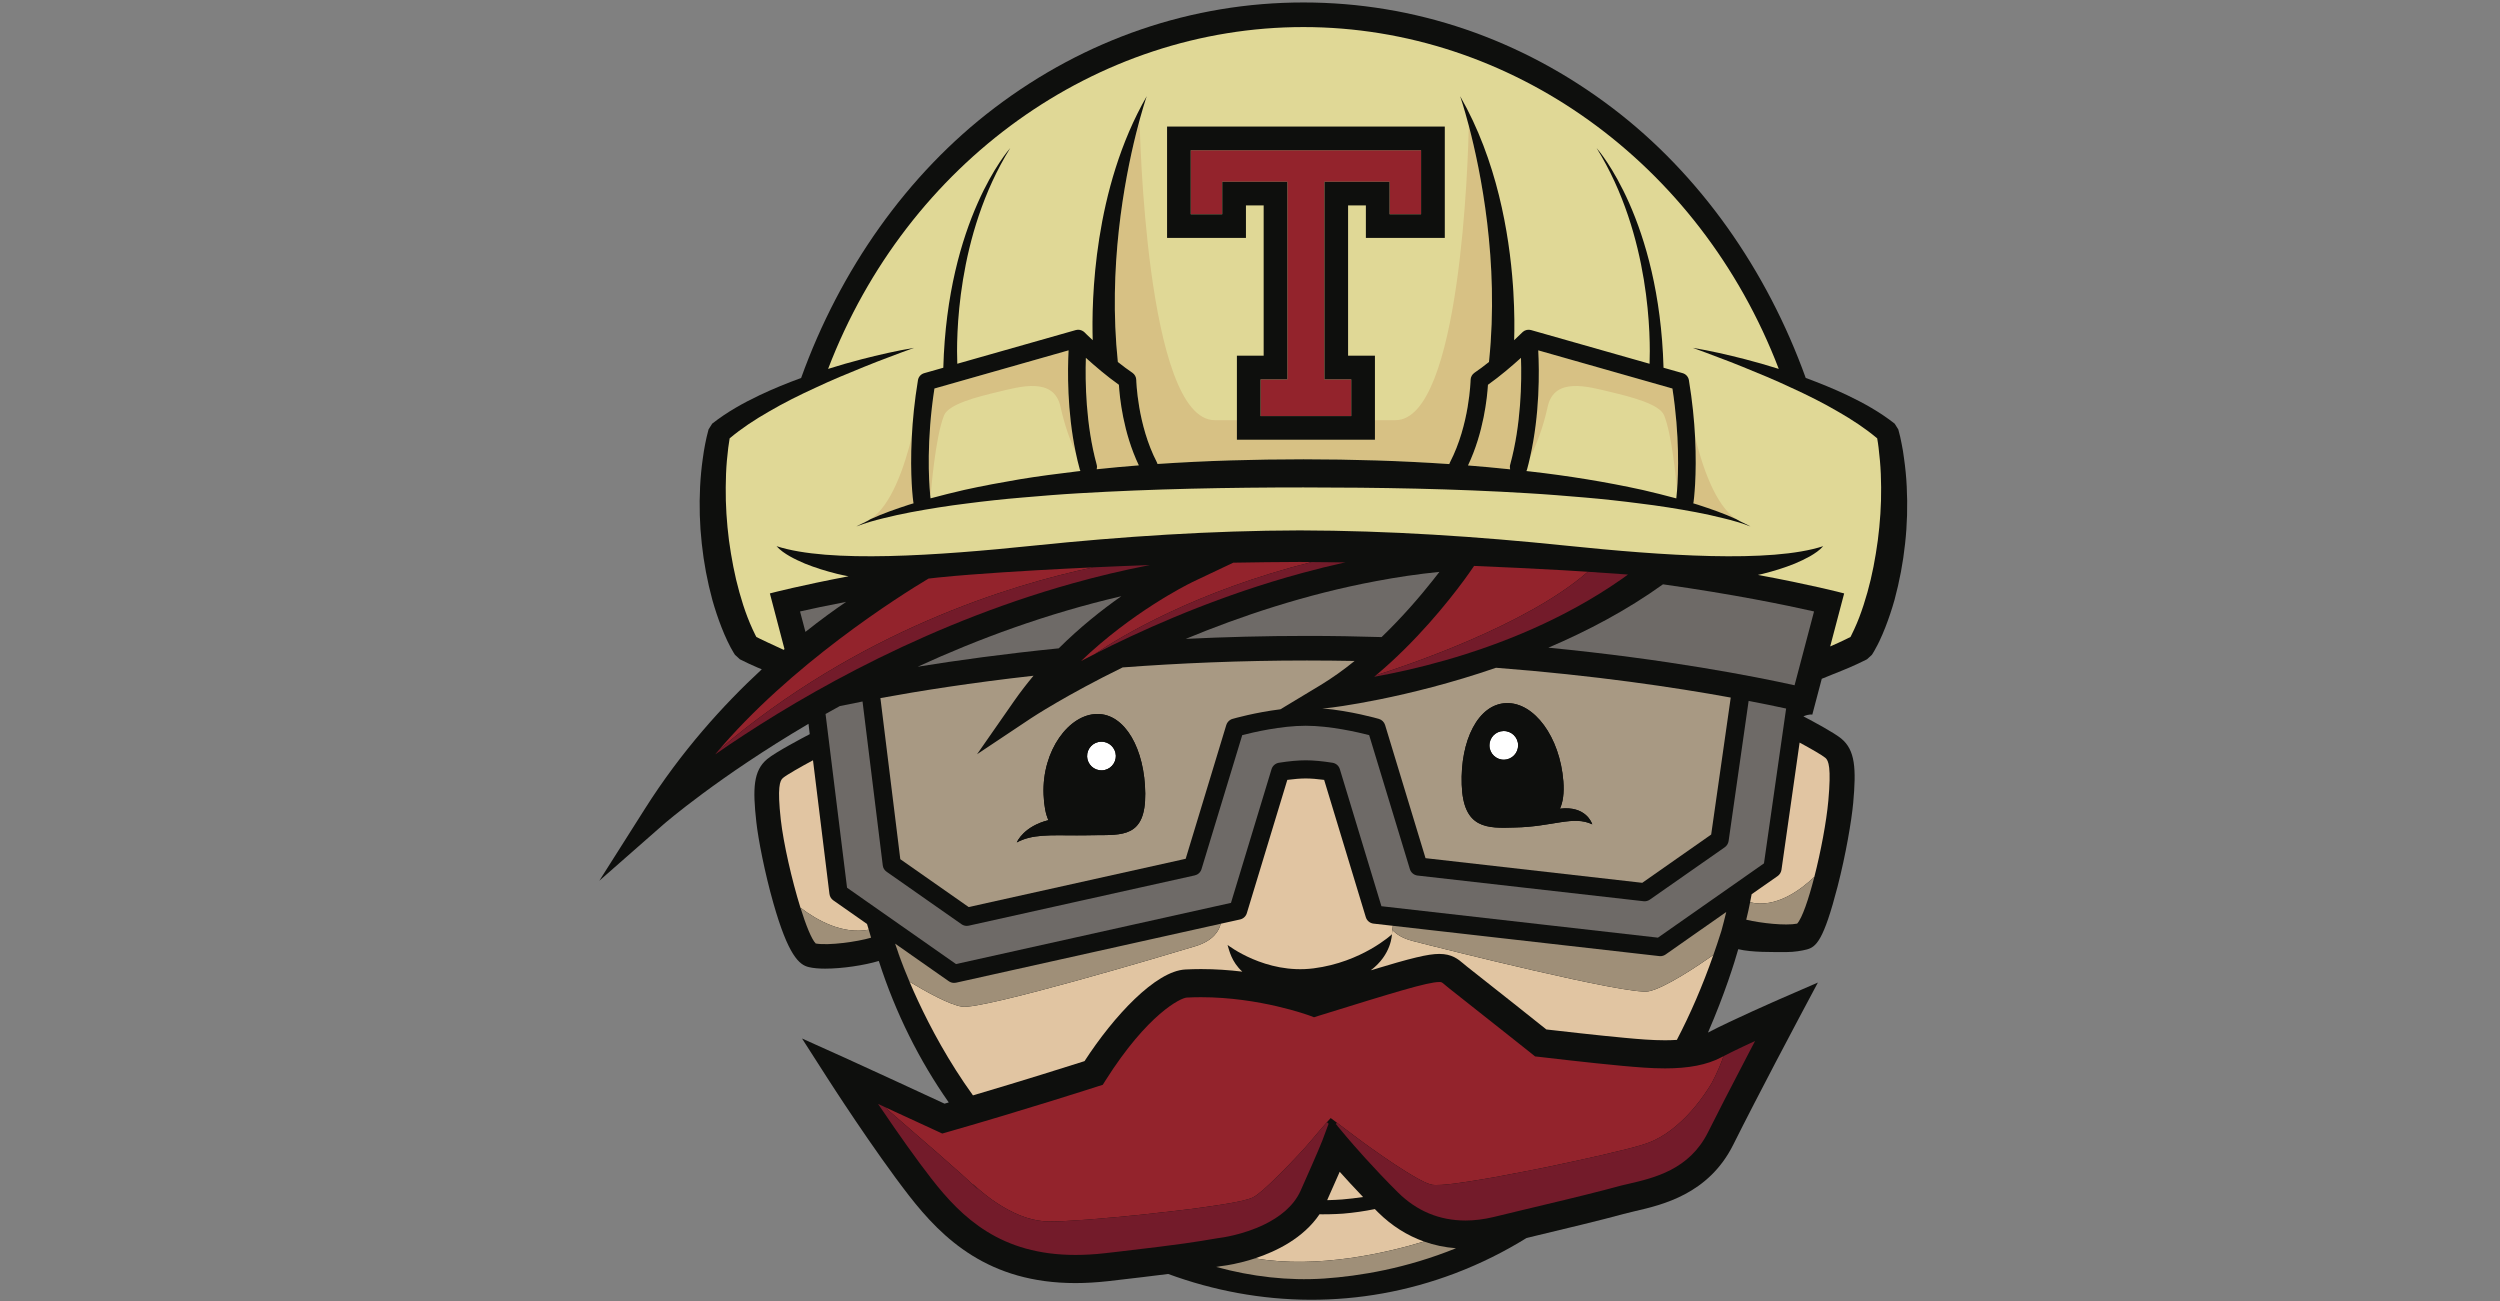 <svg width="146" height="76" viewBox="0 0 146 76" fill="none" xmlns="http://www.w3.org/2000/svg">
<rect x="0" y="0" width="146" height="76" fill="#808080" stroke="none"/>
<g clip-path="url(#clip0_3316_109184)">
<path d="M111.193 26.755C111.158 26.476 111.115 26.198 111.057 25.926C111.004 25.644 110.948 25.382 110.86 25.077L110.647 24.74C109.771 24.052 108.825 23.531 107.865 23.072C107.073 22.698 106.268 22.372 105.454 22.071C103.184 15.772 99.283 10.187 94.153 6.296C88.851 2.274 82.615 0.144 76.12 0.144C69.625 0.144 63.389 2.274 58.086 6.296C52.957 10.187 49.055 15.773 46.786 22.073C45.973 22.372 45.167 22.699 44.376 23.072C43.414 23.531 42.469 24.051 41.593 24.74L41.38 25.077C41.295 25.382 41.239 25.644 41.182 25.926C41.127 26.198 41.085 26.476 41.046 26.755C40.967 27.304 40.915 27.86 40.886 28.416C40.83 29.529 40.862 30.644 40.984 31.751C41.102 32.857 41.308 33.952 41.602 35.038C41.756 35.578 41.931 36.111 42.139 36.641C42.242 36.906 42.354 37.169 42.479 37.432C42.54 37.563 42.608 37.69 42.676 37.824C42.829 38.091 42.856 38.143 42.92 38.238L43.208 38.503C43.396 38.599 43.551 38.673 43.721 38.753L44.217 38.975C44.308 39.013 44.395 39.05 44.488 39.088C42.237 41.17 39.792 43.874 37.674 47.216L35 51.435L38.754 48.14C38.818 48.084 41.966 45.359 47.216 42.271L47.289 42.875C46.946 43.054 45.295 43.92 44.805 44.33C43.991 45.006 43.952 46.054 44.17 48.009C44.281 49.011 44.657 50.957 45.164 52.741C46.037 55.81 46.677 56.353 47.239 56.48C47.492 56.541 47.82 56.569 48.188 56.569C49.193 56.569 50.481 56.373 51.322 56.12C52.308 59.185 53.704 61.953 55.407 64.382C55.324 64.404 55.243 64.431 55.161 64.454C54.137 63.98 50.557 62.321 49.353 61.78L46.838 60.648L48.326 62.97C48.434 63.138 51.002 67.141 53.098 69.84C55.058 72.356 57.743 74.932 62.809 74.932C63.418 74.932 64.056 74.892 64.714 74.82C66.224 74.647 67.359 74.51 68.222 74.4C73.54 76.353 79.403 76.474 84.968 74.365C86.491 73.787 87.878 73.085 89.152 72.298C91.298 71.783 93.644 71.224 94.804 70.898C94.989 70.848 95.222 70.793 95.464 70.736C97.079 70.364 99.779 69.738 101.218 66.859C102.669 63.953 105.034 59.502 105.059 59.457L106.165 57.38L104.01 58.317C103.895 58.369 101.164 59.558 99.746 60.302C100.731 58.033 101.312 56.154 101.514 55.433C102.309 55.624 103.486 55.6 104.352 55.6C104.778 55.6 105.216 55.526 105.501 55.453C106.064 55.31 106.498 54.936 107.316 51.769C107.792 49.928 108.133 47.923 108.227 46.892C108.408 44.887 108.349 43.812 107.531 43.134C107.123 42.797 105.926 42.153 105.318 41.835C105.658 41.69 105.825 41.732 105.838 41.736L106.391 39.641C106.585 39.557 106.791 39.474 107.025 39.384C107.358 39.251 107.692 39.119 108.026 38.975L108.519 38.753C108.691 38.673 108.845 38.6 109.033 38.503L109.321 38.238C109.383 38.143 109.416 38.091 109.455 38.019C109.637 37.69 109.701 37.563 109.762 37.432C109.887 37.169 109.998 36.905 110.102 36.641C110.31 36.111 110.485 35.578 110.639 35.038C110.931 33.952 111.14 32.857 111.257 31.751C111.381 30.644 111.409 29.529 111.353 28.416C111.327 27.86 111.272 27.304 111.193 26.755Z" fill="#0E0F0D"/>
<path d="M79.602 69.905C79.195 69.966 78.788 70.016 78.386 70.048C78.124 70.061 77.85 70.087 77.599 70.087L77.506 70.089C77.82 69.389 78.059 68.844 78.239 68.432C78.607 68.844 79.075 69.354 79.602 69.905Z" fill="#E1C5A2"/>
<path d="M79.109 38.6C78.473 39.116 77.802 39.597 77.105 40.019L74.776 41.423C73.316 41.602 72.049 41.962 71.976 41.984C71.934 41.994 71.894 42.014 71.856 42.036C71.743 42.102 71.656 42.211 71.615 42.341L69.244 50.153L56.57 52.972L52.577 50.176L51.416 40.769C53.684 40.352 56.715 39.871 60.357 39.463C59.967 39.929 59.589 40.419 59.228 40.934L57.061 44.046L60.218 41.942C60.265 41.909 62.275 40.586 65.563 38.977C68.84 38.732 72.458 38.573 76.328 38.573C77.274 38.573 78.2 38.584 79.109 38.6ZM59.382 49.198C60.283 48.711 61.3 48.782 62.893 48.786C63.062 48.789 63.239 48.787 63.422 48.782C63.579 48.782 63.736 48.78 63.903 48.775C65.544 48.758 66.908 48.913 66.883 46.338C66.859 43.763 65.714 41.68 64.074 41.697C62.434 41.711 60.846 43.822 60.945 46.396C60.971 47.066 61.07 47.55 61.227 47.898C59.798 48.258 59.403 49.142 59.382 49.198Z" fill="#A89983"/>
<path d="M101.075 40.738L99.933 48.737L95.908 51.556L83.251 50.117L80.889 42.34C80.835 42.167 80.701 42.034 80.528 41.984C80.45 41.961 78.883 41.513 77.222 41.369L77.526 41.349C77.788 41.33 82.152 40.795 87.366 38.998C93.138 39.441 97.853 40.15 101.075 40.738ZM92.988 48.142C92.971 48.08 92.624 47.045 91.1 47.227C91.275 46.844 91.354 46.327 91.299 45.618C91.097 43.047 89.601 41.005 87.962 41.062C86.322 41.119 85.273 43.25 85.364 45.829C85.454 48.402 86.829 48.384 88.469 48.325C90.672 48.283 91.881 47.607 92.988 48.142Z" fill="#A89983"/>
<path d="M88.658 43.514C88.666 43.977 88.299 44.358 87.835 44.367C87.373 44.376 86.99 44.006 86.984 43.545C86.974 43.082 87.342 42.7 87.805 42.692C88.269 42.682 88.651 43.051 88.658 43.514Z" fill="white"/>
<path d="M65.164 44.131C65.176 44.592 64.811 44.977 64.35 44.989C63.885 45.003 63.499 44.638 63.487 44.173C63.475 43.712 63.839 43.325 64.304 43.315C64.765 43.302 65.151 43.666 65.164 44.131Z" fill="white"/>
<path d="M106.6 44.257C106.402 44.093 105.741 43.715 105.097 43.367L104.037 50.803C104.015 50.944 103.934 51.077 103.814 51.162L102.296 52.223C102.26 52.403 102.232 52.553 102.205 52.693C103.696 53.06 105.145 51.985 105.958 51.209C106.334 49.744 106.662 48.005 106.775 46.76C106.948 44.831 106.795 44.417 106.6 44.257Z" fill="#E1C5A2"/>
<path d="M83.159 72.504C82.174 72.154 81.272 71.583 80.486 70.806C80.421 70.739 80.358 70.675 80.292 70.61C79.684 70.734 79.063 70.824 78.43 70.877C78.163 70.889 77.909 70.912 77.631 70.912L77.219 70.916L77.06 70.912C76.119 72.31 74.537 73.078 73.297 73.487C76.98 74.119 81.033 73.152 83.159 72.504Z" fill="#E1C5A2"/>
<path d="M50.734 54.295C50.701 54.182 50.666 54.072 50.634 53.959L48.663 52.579C48.539 52.491 48.46 52.359 48.44 52.208L47.479 44.4C46.767 44.78 45.945 45.249 45.726 45.432C45.536 45.589 45.391 45.989 45.596 47.85C45.752 49.248 46.244 51.397 46.745 53.008C47.744 53.771 49.215 54.576 50.734 54.295Z" fill="#E1C5A2"/>
<path d="M80.211 53.939C80.002 53.915 79.825 53.768 79.763 53.563L77.33 45.545C76.922 45.492 76.56 45.462 76.254 45.462C75.947 45.462 75.587 45.492 75.179 45.545L72.814 53.333C72.758 53.514 72.608 53.655 72.421 53.696L71.29 53.947C71.195 54.347 70.869 54.933 69.82 55.255C68.128 55.771 57.414 58.964 56.193 58.79C55.479 58.69 54.122 57.941 53.118 57.336C52.716 56.39 52.494 55.747 52.443 55.594V55.591L52.44 55.594C52.582 56.01 53.98 60.034 56.821 63.97C59.866 63.073 62.496 62.236 63.337 61.97C65.05 59.328 67.49 56.708 69.223 56.618C69.524 56.603 69.833 56.594 70.14 56.594C70.989 56.594 71.8 56.654 72.552 56.744C71.913 56.164 71.782 55.485 71.689 55.184C71.689 55.184 73.903 56.915 76.718 56.551C79.537 56.19 81.287 54.566 81.287 54.566L81.342 54.067L80.211 53.939Z" fill="#E1C5A2"/>
<path d="M82.5 54.953C81.916 54.802 81.548 54.561 81.316 54.31L81.287 54.566C81.287 54.566 81.277 55.749 80.051 56.666C82.412 55.951 83.388 55.709 84.057 55.709C84.793 55.709 85.157 56.016 85.476 56.286C85.537 56.336 85.597 56.389 85.669 56.446C87.486 57.875 89.669 59.61 90.306 60.12C91.046 60.205 93.392 60.474 94.868 60.608C95.719 60.688 96.488 60.752 97.243 60.752C97.484 60.752 97.713 60.743 97.929 60.729C98.708 59.237 99.425 57.588 100.062 55.77C99.189 56.382 97.2 57.722 96.268 57.895C95.055 58.122 84.21 55.397 82.5 54.953Z" fill="#E1C5A2"/>
<path d="M109.789 26.911C109.768 26.655 109.74 26.398 109.709 26.145C109.688 25.963 109.659 25.775 109.628 25.6C108.943 25.024 108.164 24.511 107.354 24.047C106.476 23.532 105.558 23.074 104.619 22.647C103.689 22.207 102.732 21.81 101.771 21.422C101.29 21.226 100.806 21.038 100.319 20.858C99.835 20.669 99.347 20.492 98.856 20.314C99.884 20.484 100.904 20.72 101.916 20.98C102.575 21.148 103.23 21.339 103.88 21.544C99.252 9.453 88.194 1.581 76.119 1.581C64.043 1.581 52.985 9.454 48.361 21.544C49.01 21.339 49.666 21.148 50.322 20.98C51.334 20.72 52.354 20.484 53.385 20.314C52.891 20.492 52.403 20.669 51.916 20.858C51.432 21.038 50.948 21.226 50.467 21.422C49.506 21.81 48.55 22.207 47.617 22.647C46.682 23.074 45.763 23.532 44.885 24.047C44.074 24.511 43.297 25.024 42.611 25.6C42.582 25.775 42.553 25.963 42.53 26.145C42.5 26.398 42.471 26.655 42.449 26.911C42.404 27.427 42.387 27.943 42.383 28.462C42.372 29.498 42.442 30.535 42.572 31.559C42.715 32.587 42.903 33.609 43.182 34.597C43.318 35.09 43.475 35.578 43.656 36.05C43.747 36.285 43.845 36.519 43.948 36.744C43.999 36.856 44.051 36.968 44.106 37.074L44.172 37.2C44.248 37.238 44.328 37.278 44.403 37.314L44.862 37.533C45.119 37.651 45.474 37.82 45.768 37.951C45.784 37.936 45.801 37.921 45.814 37.907L44.961 34.656C45.142 34.607 46.762 34.188 49.555 33.655C49.331 33.613 49.104 33.566 48.88 33.511C48.244 33.352 47.617 33.16 47.008 32.914C46.706 32.786 46.409 32.648 46.126 32.488C45.843 32.324 45.566 32.141 45.349 31.896C48.417 32.898 54.758 32.445 60.395 31.862C65.549 31.33 70.719 30.987 75.913 30.975C81.106 30.987 86.277 31.33 91.428 31.862C97.068 32.445 103.409 32.898 106.476 31.896C106.262 32.141 105.982 32.324 105.702 32.488C105.417 32.648 105.119 32.787 104.818 32.914C104.21 33.16 103.584 33.352 102.948 33.511C102.853 33.534 102.758 33.554 102.663 33.575C105.727 34.143 107.51 34.605 107.699 34.656L106.883 37.752C107.049 37.681 107.216 37.609 107.375 37.533L107.836 37.314C107.912 37.278 107.991 37.237 108.069 37.199L108.131 37.074C108.186 36.967 108.24 36.856 108.29 36.743C108.394 36.519 108.492 36.285 108.582 36.05C108.761 35.577 108.919 35.09 109.056 34.597C109.336 33.608 109.524 32.587 109.664 31.558C109.797 30.534 109.868 29.498 109.858 28.462C109.854 27.943 109.836 27.427 109.789 26.911Z" fill="#E0D896"/>
<path d="M88.825 20.898C88.872 22.28 88.838 24.79 88.194 27.139C88.167 27.228 88.171 27.322 88.194 27.409C87.373 27.322 86.552 27.248 85.731 27.181C86.652 25.251 86.853 23.196 86.898 22.472C87.605 21.97 88.308 21.367 88.825 20.898Z" fill="#D7C184"/>
<path d="M65.344 22.472C65.387 23.196 65.588 25.246 66.508 27.177C65.687 27.241 64.867 27.317 64.048 27.404C64.07 27.321 64.072 27.229 64.048 27.139C63.405 24.794 63.37 22.284 63.414 20.898C63.933 21.366 64.635 21.97 65.344 22.472Z" fill="#D7C184"/>
<path d="M98.904 29.325C98.9 29.347 98.894 29.371 98.887 29.393C98.977 29.419 99.065 29.446 99.155 29.475C99.914 29.724 100.674 29.984 101.399 30.319C100.188 29.532 99.42 27.262 98.992 25.526C99.11 27.798 98.915 29.239 98.904 29.325Z" fill="#D7C184"/>
<path d="M62.404 20.461L54.57 22.689C54.101 25.737 54.244 28.064 54.319 28.872L54.359 28.848C54.359 28.848 54.614 25.528 55.135 24.254C55.403 23.6 57.043 23.183 58.293 22.884C59.546 22.587 61.544 21.99 61.932 23.749C62.171 24.836 62.501 25.74 62.816 26.407C62.313 23.99 62.345 21.627 62.404 20.461Z" fill="#D7C184"/>
<path d="M89.834 20.461C89.897 21.672 89.927 24.176 89.359 26.689C89.715 26.006 90.111 24.999 90.386 23.749C90.773 21.99 92.771 22.587 94.024 22.884C95.277 23.183 96.915 23.6 97.183 24.254C97.624 25.332 97.874 27.875 97.94 28.631C98.014 27.659 98.097 25.474 97.67 22.689L89.834 20.461Z" fill="#D7C184"/>
<path d="M65.282 21.14C65.56 21.362 65.852 21.579 66.135 21.771C66.272 21.866 66.356 22.021 66.358 22.188C66.36 22.214 66.419 24.795 67.56 26.993C67.576 27.026 67.588 27.062 67.599 27.096C70.436 26.903 73.282 26.825 76.12 26.823C78.96 26.825 81.804 26.908 84.64 27.103C84.651 27.065 84.662 27.029 84.682 26.993C85.821 24.795 85.882 22.214 85.882 22.188C85.885 22.021 85.971 21.866 86.108 21.771C86.381 21.586 86.658 21.376 86.928 21.161L86.964 21.061C87.557 15.287 86.469 9.966 85.778 7.337C85.741 9.135 85.315 24.538 81.493 24.538H76.623H75.813H70.943C66.885 24.538 66.558 7.171 66.558 7.171L66.349 7.788C65.657 10.557 64.706 15.647 65.282 21.14Z" fill="#D7C184"/>
<path d="M53.353 29.392C53.349 29.369 53.343 29.348 53.338 29.325C53.325 29.239 53.13 27.796 53.248 25.523C52.819 27.259 52.049 29.533 50.836 30.32C51.561 29.983 52.324 29.723 53.084 29.474C53.173 29.446 53.264 29.419 53.353 29.392Z" fill="#D7C184"/>
<path d="M102.205 52.693C102.14 53.026 102.086 53.293 101.98 53.712C102.85 53.915 104.273 54.073 104.953 53.94C105.244 53.624 105.62 52.526 105.958 51.209C105.144 51.985 103.696 53.06 102.205 52.693Z" fill="#9F8F78"/>
<path d="M71.026 73.989C73.104 74.558 75.227 74.805 77.318 74.667C79.416 74.524 82.14 74.071 85.031 72.897C84.382 72.849 83.756 72.717 83.159 72.505C81.033 73.153 76.98 74.12 73.297 73.488C72.322 73.809 71.557 73.909 71.483 73.918C71.329 73.935 71.202 73.957 71.026 73.989Z" fill="#9F8F78"/>
<path d="M50.871 54.761C50.823 54.606 50.779 54.45 50.734 54.295C49.214 54.576 47.743 53.771 46.746 53.008C47.069 54.042 47.395 54.854 47.639 55.101C48.391 55.232 50.056 55.001 50.871 54.761Z" fill="#9F8F78"/>
<path d="M53.118 57.336C54.122 57.941 55.479 58.69 56.193 58.79C57.414 58.964 68.127 55.77 69.82 55.254C70.868 54.933 71.194 54.347 71.29 53.947L55.834 57.389C55.795 57.396 55.756 57.401 55.718 57.401H55.717H55.717C55.61 57.401 55.503 57.368 55.412 57.305L54.81 56.885L53.005 55.62V55.618L52.276 55.109C52.289 55.15 52.304 55.191 52.317 55.232C52.359 55.352 52.399 55.473 52.443 55.591V55.594C52.494 55.747 52.716 56.39 53.118 57.336Z" fill="#9F8F78"/>
<path d="M100.529 54.367C100.628 54.002 100.725 53.632 100.813 53.259L100.277 53.636L98.832 54.647L97.27 55.743C97.19 55.798 97.097 55.831 97.001 55.839C96.969 55.84 96.937 55.84 96.906 55.836L81.342 54.067L81.315 54.309C81.548 54.561 81.916 54.802 82.5 54.953C84.21 55.396 95.054 58.122 96.267 57.895C97.199 57.722 99.189 56.381 100.062 55.769C100.069 55.748 100.076 55.727 100.083 55.706C100.151 55.512 100.218 55.316 100.284 55.12C100.367 54.871 100.448 54.621 100.529 54.367Z" fill="#9F8F78"/>
<path d="M84.062 33.398C83.939 33.557 83.805 33.73 83.661 33.911C82.922 34.845 81.898 36.037 80.685 37.206C79.272 37.162 77.822 37.137 76.329 37.137C73.861 37.137 71.496 37.202 69.249 37.31C72.425 35.994 76.238 34.708 80.368 33.936C81.573 33.707 82.807 33.524 84.062 33.398Z" fill="#6E6A67"/>
<path d="M65.485 34.819C64.35 35.615 63.072 36.63 61.83 37.863C58.654 38.182 55.88 38.566 53.595 38.936C57.11 37.321 61.122 35.833 65.485 34.819Z" fill="#6E6A67"/>
<path d="M104.31 41.379L103.016 50.421L96.824 54.759L80.675 52.923L78.246 44.917C78.188 44.723 78.024 44.58 77.823 44.546C77.225 44.45 76.696 44.402 76.254 44.402C75.811 44.402 75.283 44.45 74.681 44.546C74.483 44.581 74.319 44.723 74.259 44.917L71.889 52.728L55.831 56.301L49.468 51.843L48.212 41.696C48.487 41.543 48.765 41.389 49.044 41.235C49.438 41.15 49.882 41.06 50.372 40.967L51.554 50.542C51.57 50.691 51.654 50.823 51.777 50.909L56.156 53.977C56.244 54.038 56.352 54.072 56.458 54.072C56.497 54.072 56.534 54.067 56.576 54.059L69.777 51.122C69.823 51.111 69.867 51.094 69.909 51.074C70.031 51.008 70.128 50.896 70.168 50.758L72.547 42.931C73.185 42.767 74.819 42.384 76.254 42.384C77.686 42.384 79.32 42.767 79.959 42.931L82.337 50.758C82.398 50.96 82.576 51.108 82.784 51.132L95.989 52.632C96.115 52.647 96.246 52.612 96.351 52.538L100.731 49.476C100.849 49.391 100.93 49.258 100.951 49.114L102.12 40.933C102.998 41.101 103.732 41.255 104.31 41.379Z" fill="#6E6A67"/>
<path d="M105.94 35.709L104.803 40.02C102.478 39.507 97.373 38.501 90.424 37.824C92.693 36.856 95.005 35.643 97.118 34.124C101.253 34.708 104.289 35.335 105.94 35.709Z" fill="#6E6A67"/>
<path d="M46.722 35.709L47.038 36.902C47.922 36.197 48.732 35.614 49.415 35.148C48.301 35.362 47.394 35.556 46.722 35.709Z" fill="#6E6A67"/>
<path d="M91.307 33.303C89.566 33.205 87.827 33.121 86.086 33.05C85.986 33.199 85.78 33.498 85.486 33.9C84.553 35.162 82.714 37.463 80.356 39.437C82.13 38.875 89.166 36.515 92.73 33.391C92.256 33.361 91.781 33.331 91.307 33.303Z" fill="#93232C"/>
<path d="M78.555 32.844C78.558 32.843 78.561 32.843 78.562 32.842C77.68 32.831 76.796 32.822 75.915 32.818H75.913C74.615 32.822 73.32 32.838 72.022 32.861L69.628 33.995C69.624 33.995 69.61 34.004 69.593 34.015C69.233 34.19 66.091 35.776 63.132 38.605C63.391 38.468 63.665 38.327 63.948 38.184C65.566 37.096 69.881 34.522 76.592 32.825C77.246 32.829 77.901 32.833 78.555 32.844Z" fill="#93232C"/>
<path d="M63.846 33.133C62.737 33.184 61.628 33.241 60.521 33.304C59.237 33.375 57.957 33.462 56.678 33.558C56.04 33.608 55.401 33.662 54.769 33.728C54.585 33.746 54.405 33.766 54.225 33.789C52.554 34.788 46.157 38.804 41.763 44.059C41.838 43.968 41.917 43.878 41.994 43.788C50.13 36.846 59.051 34.144 63.846 33.133Z" fill="#93232C"/>
<path d="M100.656 61.68C100.607 61.705 100.556 61.731 100.509 61.755C99.693 62.184 98.624 62.394 97.242 62.394C96.42 62.394 95.613 62.325 94.719 62.244C92.934 62.081 89.912 61.725 89.881 61.72L89.65 61.696L89.467 61.548C89.439 61.53 86.793 59.419 84.654 57.737C84.567 57.667 84.488 57.599 84.417 57.543C84.191 57.35 84.191 57.35 84.056 57.35C83.37 57.35 81.375 57.969 77.006 59.323L76.738 59.408L76.473 59.308C76.443 59.3 73.577 58.237 70.141 58.237C69.86 58.237 69.579 58.244 69.306 58.258C68.963 58.275 67.032 59.193 64.561 63.099L64.403 63.351L64.118 63.442C64.077 63.455 59.826 64.827 55.318 66.116L55.027 66.199L54.749 66.07C54.72 66.06 52.959 65.242 51.281 64.472C51.405 64.53 51.529 64.586 51.653 64.644C53.309 66.073 56.481 68.823 56.834 69.204C56.883 69.259 56.95 69.326 57.031 69.402C56.95 69.309 56.87 69.214 56.792 69.118C56.791 69.117 56.79 69.116 56.789 69.115C57.52 69.808 58.336 70.406 59.227 70.828C59.672 71.037 60.138 71.198 60.612 71.277C60.851 71.316 61.083 71.336 61.325 71.336C61.57 71.336 61.821 71.328 62.07 71.316C63.062 71.265 64.062 71.189 65.06 71.093C66.056 71.003 67.053 70.903 68.049 70.782C69.043 70.675 70.037 70.55 71.023 70.397C71.517 70.325 72.007 70.244 72.487 70.138C72.722 70.082 72.968 70.021 73.154 69.937C73.324 69.856 73.531 69.692 73.712 69.536C74.082 69.217 74.441 68.862 74.795 68.51C75.151 68.156 75.497 67.794 75.844 67.425C76.428 66.814 76.928 66.165 77.493 65.535C77.565 65.457 77.639 65.374 77.714 65.293C77.714 65.295 77.714 65.295 77.716 65.295L77.722 65.302C77.84 65.387 77.958 65.473 78.073 65.563C78.753 66.07 79.456 66.619 80.133 67.093C81.006 67.707 81.89 68.322 82.805 68.833C83.033 68.96 83.269 69.079 83.495 69.154C83.524 69.165 83.548 69.17 83.571 69.173C83.588 69.183 83.648 69.193 83.655 69.193C83.699 69.199 83.759 69.202 83.816 69.206C83.94 69.208 84.067 69.202 84.195 69.196C84.711 69.16 85.234 69.085 85.758 69.003C86.804 68.84 87.852 68.652 88.895 68.443C89.94 68.243 90.983 68.029 92.02 67.798C93.063 67.578 94.1 67.334 95.13 67.075C95.642 66.937 96.154 66.81 96.611 66.591C97.078 66.373 97.511 66.075 97.91 65.733C98.715 65.048 99.391 64.198 99.953 63.273C99.953 63.274 99.953 63.275 99.952 63.276C100.297 62.635 100.523 62.062 100.656 61.68Z" fill="#93232C"/>
<path d="M81.151 12.512H82.99V8.775H69.538V12.512H71.378V10.614H75.182V22.156H73.616V24.299H78.912V22.156H77.346V10.614H81.151V12.512Z" fill="#93232C"/>
<path d="M95.07 33.557C95.067 33.555 95.064 33.553 95.059 33.553C94.297 33.496 93.535 33.444 92.773 33.394C92.759 33.393 92.744 33.392 92.73 33.391C89.165 36.515 82.13 38.875 80.356 39.437C80.321 39.467 80.287 39.496 80.253 39.525C82.537 39.114 85.948 38.299 89.488 36.731C91.229 35.96 93.001 35.008 94.687 33.831C94.817 33.741 94.943 33.647 95.07 33.557Z" fill="#731B2A"/>
<path d="M76.592 32.825C69.881 34.521 65.565 37.096 63.947 38.183C65.245 37.523 66.782 36.794 68.51 36.071C68.518 36.068 68.527 36.064 68.536 36.06C68.711 35.987 68.89 35.913 69.07 35.84C69.129 35.816 69.186 35.792 69.245 35.768C69.401 35.705 69.558 35.643 69.716 35.58C69.803 35.546 69.89 35.512 69.979 35.477C70.121 35.422 70.264 35.366 70.408 35.311C70.516 35.27 70.624 35.229 70.734 35.188C70.866 35.138 70.999 35.088 71.133 35.039C71.258 34.993 71.386 34.947 71.512 34.901C71.636 34.856 71.76 34.811 71.885 34.767C72.028 34.717 72.172 34.667 72.317 34.616C72.431 34.577 72.544 34.537 72.659 34.498C72.829 34.441 72.999 34.385 73.171 34.328C73.265 34.297 73.358 34.266 73.453 34.235C73.721 34.148 73.992 34.062 74.265 33.979C74.86 33.796 75.469 33.621 76.087 33.453C76.893 33.234 77.715 33.029 78.555 32.844C77.901 32.833 77.246 32.829 76.592 32.825Z" fill="#731B2A"/>
<path d="M63.846 33.133C59.051 34.145 50.13 36.846 41.994 43.788C41.917 43.878 41.838 43.968 41.763 44.059C45.899 41.184 53.008 36.91 61.797 34.31C62.08 34.226 62.366 34.145 62.653 34.064C64.112 33.654 65.616 33.297 67.156 32.998C66.053 33.037 64.949 33.083 63.846 33.133Z" fill="#731B2A"/>
<path d="M102.24 60.913C102.212 60.926 102.184 60.939 102.157 60.951C102.1 60.978 102.043 61.004 101.988 61.031C101.942 61.051 101.898 61.073 101.852 61.093C101.816 61.111 101.78 61.128 101.743 61.145C101.688 61.172 101.632 61.198 101.577 61.224C101.554 61.236 101.53 61.247 101.506 61.259C101.443 61.289 101.381 61.318 101.32 61.348C101.307 61.355 101.293 61.362 101.279 61.369C101.212 61.401 101.146 61.434 101.081 61.465C101.074 61.469 101.068 61.472 101.061 61.475C100.918 61.546 100.783 61.614 100.656 61.679C100.523 62.061 100.297 62.634 99.951 63.274C99.951 63.275 99.95 63.276 99.95 63.277C99.951 63.275 99.953 63.273 99.953 63.273C99.951 63.275 99.95 63.276 99.949 63.278C99.388 64.2 98.712 65.047 97.909 65.732C97.51 66.074 97.077 66.372 96.611 66.589C96.153 66.808 95.641 66.935 95.129 67.073C94.1 67.332 93.062 67.576 92.02 67.797C90.983 68.028 89.939 68.242 88.895 68.442C87.852 68.651 86.803 68.839 85.757 69.002C85.233 69.084 84.71 69.159 84.194 69.195C84.066 69.201 83.939 69.206 83.816 69.205C83.758 69.201 83.698 69.198 83.654 69.191C83.647 69.191 83.587 69.182 83.571 69.172C83.548 69.169 83.523 69.163 83.494 69.152C83.268 69.079 83.033 68.959 82.804 68.832C81.89 68.32 81.005 67.705 80.132 67.092C79.456 66.617 78.752 66.069 78.072 65.561L78.013 65.645L78.017 65.65C78.059 65.688 78.102 65.723 78.144 65.761C78.143 65.76 78.142 65.759 78.141 65.759C78.11 65.736 78.08 65.713 78.052 65.692L78.621 66.371C78.623 66.374 78.645 66.4 78.687 66.449C78.977 66.79 80.194 68.203 81.64 69.636C82.74 70.727 84.067 71.278 85.59 71.278C86.11 71.278 86.656 71.209 87.208 71.078C87.719 70.953 88.274 70.82 88.843 70.683C90.531 70.281 92.401 69.834 93.642 69.511C93.725 69.489 93.805 69.469 93.882 69.448C94.058 69.402 94.217 69.359 94.359 69.32C94.583 69.256 94.83 69.198 95.093 69.139C96.598 68.79 98.656 68.312 99.746 66.127C100.048 65.524 100.388 64.857 100.737 64.177C101.223 63.232 101.728 62.261 102.177 61.403C102.249 61.267 102.319 61.131 102.388 61.002C102.388 61.001 102.388 61.001 102.388 61.001C102.425 60.931 102.462 60.861 102.497 60.794C102.412 60.833 102.326 60.873 102.24 60.913Z" fill="#731B2A"/>
<path d="M77.59 65.627L77.493 65.534C76.927 66.164 76.426 66.813 75.843 67.424C75.496 67.793 75.15 68.156 74.795 68.509C74.44 68.862 74.082 69.217 73.711 69.535C73.529 69.691 73.323 69.855 73.153 69.936C72.967 70.02 72.722 70.081 72.486 70.137C72.007 70.243 71.516 70.325 71.022 70.397C70.037 70.549 69.043 70.675 68.048 70.782C67.053 70.903 66.055 71.002 65.059 71.092C64.061 71.188 63.061 71.264 62.07 71.316C61.82 71.327 61.569 71.335 61.324 71.335C61.082 71.335 60.85 71.316 60.611 71.276C60.137 71.198 59.671 71.035 59.226 70.827C58.336 70.406 57.52 69.807 56.789 69.114C56.79 69.115 56.791 69.116 56.792 69.117C56.89 69.238 56.999 69.352 57.103 69.468C57.078 69.445 57.054 69.422 57.03 69.4C56.95 69.325 56.882 69.258 56.833 69.203C56.48 68.822 53.308 66.072 51.652 64.642C51.528 64.585 51.404 64.529 51.28 64.471C51.574 64.906 51.895 65.376 52.229 65.857C52.714 66.555 53.225 67.274 53.724 67.949C53.951 68.254 54.175 68.551 54.392 68.83C56.193 71.147 58.459 73.288 62.808 73.288C63.352 73.288 63.932 73.255 64.527 73.187C64.665 73.172 64.8 73.156 64.933 73.141C65.06 73.126 65.186 73.112 65.307 73.098C69.089 72.663 70.126 72.478 70.702 72.378C70.851 72.353 70.978 72.33 71.116 72.31C71.169 72.302 71.224 72.294 71.282 72.286C71.303 72.284 72.582 72.12 73.832 71.512C74.694 71.093 75.541 70.464 75.956 69.535C77.002 67.193 77.215 66.634 77.223 66.613L77.59 65.627Z" fill="#731B2A"/>
<path d="M87.836 44.368C88.298 44.358 88.666 43.977 88.658 43.515C88.651 43.052 88.269 42.682 87.804 42.692C87.342 42.7 86.974 43.083 86.983 43.545C86.99 44.007 87.373 44.376 87.836 44.368ZM92.989 48.142C91.882 47.607 90.673 48.284 88.47 48.325C86.83 48.384 85.455 48.401 85.365 45.828C85.274 43.25 86.323 41.119 87.963 41.062C89.602 41.005 91.098 43.047 91.3 45.617C91.355 46.327 91.276 46.843 91.101 47.226C92.625 47.044 92.972 48.079 92.989 48.142Z" fill="#0E0F0D"/>
<path d="M64.35 44.989C64.811 44.978 65.176 44.592 65.165 44.131C65.152 43.666 64.765 43.302 64.305 43.315C63.84 43.325 63.476 43.712 63.487 44.173C63.5 44.638 63.885 45.002 64.35 44.989ZM66.883 46.338C66.907 48.913 65.543 48.758 63.902 48.774C63.735 48.78 63.579 48.782 63.421 48.782C63.238 48.787 63.062 48.789 62.892 48.785C61.299 48.782 60.282 48.711 59.381 49.197C59.402 49.142 59.798 48.258 61.227 47.897C61.069 47.549 60.97 47.065 60.944 46.395C60.846 43.822 62.434 41.711 64.073 41.696C65.713 41.68 66.858 43.763 66.883 46.338Z" fill="#0E0F0D"/>
<path d="M97.941 28.631C97.923 28.858 97.906 29.019 97.896 29.106C97.249 28.93 96.595 28.769 95.937 28.615C93.771 28.139 91.578 27.787 89.374 27.535C89.298 27.525 89.221 27.52 89.143 27.51C89.158 27.477 89.172 27.445 89.181 27.412C89.247 27.172 89.305 26.931 89.359 26.69C89.927 24.176 89.898 21.673 89.834 20.461L97.67 22.69C98.097 25.474 98.014 27.659 97.941 28.631ZM88.193 27.139C88.167 27.229 88.171 27.322 88.193 27.409C87.373 27.322 86.552 27.248 85.731 27.182C86.651 25.252 86.853 23.197 86.897 22.472C87.605 21.97 88.308 21.367 88.825 20.898C88.872 22.281 88.838 24.791 88.193 27.139ZM64.048 27.404C64.07 27.321 64.072 27.229 64.048 27.139C63.405 24.794 63.37 22.284 63.415 20.898C63.933 21.367 64.635 21.97 65.344 22.472C65.387 23.196 65.588 25.247 66.508 27.177C65.688 27.241 64.867 27.317 64.048 27.404ZM62.864 27.533C61.765 27.667 60.665 27.806 59.57 27.987C58.477 28.174 57.385 28.373 56.302 28.614C55.645 28.766 54.995 28.928 54.343 29.104C54.337 29.052 54.329 28.973 54.32 28.871C54.244 28.064 54.102 25.736 54.571 22.689L62.405 20.46C62.346 21.627 62.314 23.99 62.818 26.406C62.888 26.741 62.967 27.077 63.059 27.411C63.069 27.444 63.082 27.477 63.096 27.506C63.018 27.516 62.942 27.523 62.864 27.533ZM102.141 30.697C102.074 30.665 102.008 30.632 101.945 30.601C101.848 30.555 101.741 30.501 101.618 30.441C101.61 30.438 101.605 30.435 101.605 30.435C101.535 30.401 101.467 30.362 101.399 30.319C100.674 29.983 99.914 29.724 99.156 29.475C99.066 29.446 98.977 29.419 98.887 29.393C98.894 29.371 98.901 29.347 98.904 29.324C98.915 29.239 99.11 27.797 98.993 25.526C98.943 24.556 98.836 23.435 98.632 22.202C98.6 22.006 98.456 21.846 98.267 21.792L97.15 21.476C96.909 12.833 93.351 8.771 93.24 8.645C96.418 13.762 96.391 19.829 96.335 21.244L89.41 19.275C89.405 19.275 89.401 19.275 89.394 19.272C89.366 19.265 89.335 19.262 89.305 19.259C89.299 19.259 89.291 19.258 89.28 19.258C89.244 19.256 89.204 19.259 89.167 19.267C89.161 19.267 89.156 19.273 89.148 19.273C89.118 19.279 89.089 19.289 89.059 19.303C89.048 19.308 89.038 19.315 89.028 19.318C89.005 19.334 88.982 19.347 88.959 19.364C88.954 19.367 88.948 19.37 88.942 19.375C88.936 19.38 88.933 19.385 88.929 19.388C88.923 19.395 88.915 19.4 88.909 19.405C88.903 19.412 88.716 19.594 88.427 19.867C88.447 19.22 88.452 18.229 88.379 17.018C88.371 16.903 88.364 16.787 88.356 16.669C88.139 13.628 87.42 9.357 85.272 5.618C85.29 5.671 85.502 6.292 85.777 7.337C86.469 9.966 87.557 15.286 86.964 21.06C86.961 21.087 86.959 21.113 86.956 21.14C86.947 21.147 86.937 21.154 86.928 21.161C86.657 21.376 86.381 21.586 86.107 21.77C85.97 21.866 85.885 22.02 85.882 22.188C85.882 22.214 85.821 24.795 84.682 26.993C84.661 27.029 84.651 27.065 84.639 27.102C81.804 26.908 78.96 26.825 76.12 26.823C73.281 26.825 70.436 26.903 67.599 27.096C67.588 27.061 67.576 27.026 67.56 26.993C66.419 24.795 66.36 22.214 66.358 22.188C66.355 22.02 66.271 21.865 66.134 21.77C65.851 21.579 65.56 21.362 65.282 21.139C64.706 15.647 65.657 10.557 66.349 7.787C66.677 6.473 66.948 5.678 66.97 5.617C63.853 11.041 63.745 17.585 63.814 19.867C63.519 19.594 63.337 19.412 63.332 19.404C63.326 19.399 63.317 19.395 63.31 19.388C63.307 19.384 63.303 19.38 63.299 19.375C63.294 19.37 63.287 19.367 63.281 19.363C63.258 19.347 63.234 19.334 63.212 19.321C63.2 19.315 63.192 19.308 63.179 19.303C63.149 19.288 63.124 19.279 63.094 19.275C63.086 19.272 63.08 19.267 63.074 19.267C63.035 19.259 62.996 19.255 62.959 19.257C62.95 19.257 62.94 19.259 62.93 19.259C62.902 19.262 62.875 19.265 62.845 19.272C62.839 19.275 62.835 19.275 62.829 19.275L55.906 21.243C55.85 19.829 55.82 13.761 58.999 8.645C58.889 8.772 55.331 12.833 55.089 21.476L53.977 21.792C53.783 21.846 53.64 22.006 53.608 22.203C53.405 23.434 53.298 24.554 53.248 25.523C53.13 27.797 53.325 29.239 53.338 29.325C53.343 29.348 53.349 29.37 53.353 29.392C53.264 29.42 53.173 29.446 53.084 29.474C52.325 29.723 51.562 29.984 50.836 30.32C50.769 30.363 50.701 30.402 50.631 30.436C50.631 30.436 50.627 30.438 50.62 30.442C50.497 30.502 50.389 30.555 50.292 30.602C50.237 30.629 50.179 30.657 50.122 30.685C50.086 30.706 50.049 30.724 50.014 30.745C50.527 30.543 51.059 30.396 51.59 30.266C52.123 30.133 52.659 30.015 53.195 29.914C54.273 29.713 55.354 29.539 56.441 29.407C57.525 29.265 58.614 29.147 59.705 29.056C60.796 28.962 61.885 28.871 62.978 28.808C67.351 28.549 71.734 28.467 76.12 28.466C80.506 28.469 84.89 28.537 89.261 28.806C90.355 28.869 91.444 28.961 92.537 29.053C93.629 29.146 94.714 29.265 95.798 29.407C96.886 29.538 97.969 29.711 99.045 29.913C99.582 30.016 100.118 30.13 100.648 30.266C101.183 30.396 101.712 30.544 102.226 30.745C102.198 30.728 102.169 30.713 102.141 30.697Z" fill="#0E0F0D"/>
<path d="M77.346 10.614V22.156H78.912V24.299H73.617V22.156H75.183V10.614H71.378V12.513H69.539V8.775H82.991V12.512H81.152V10.614H77.346V10.614ZM84.376 13.894V7.391H68.157V13.894H72.763V11.996H73.798V20.772H72.235V25.679H80.296V20.772H78.728V11.996H79.767V13.894H84.376Z" fill="#0E0F0D"/>
</g>
<defs>
<clipPath id="clip0_3316_109184">
<rect width="76.598" height="76" fill="white" transform="translate(35)"/>
</clipPath>
</defs>
</svg>
